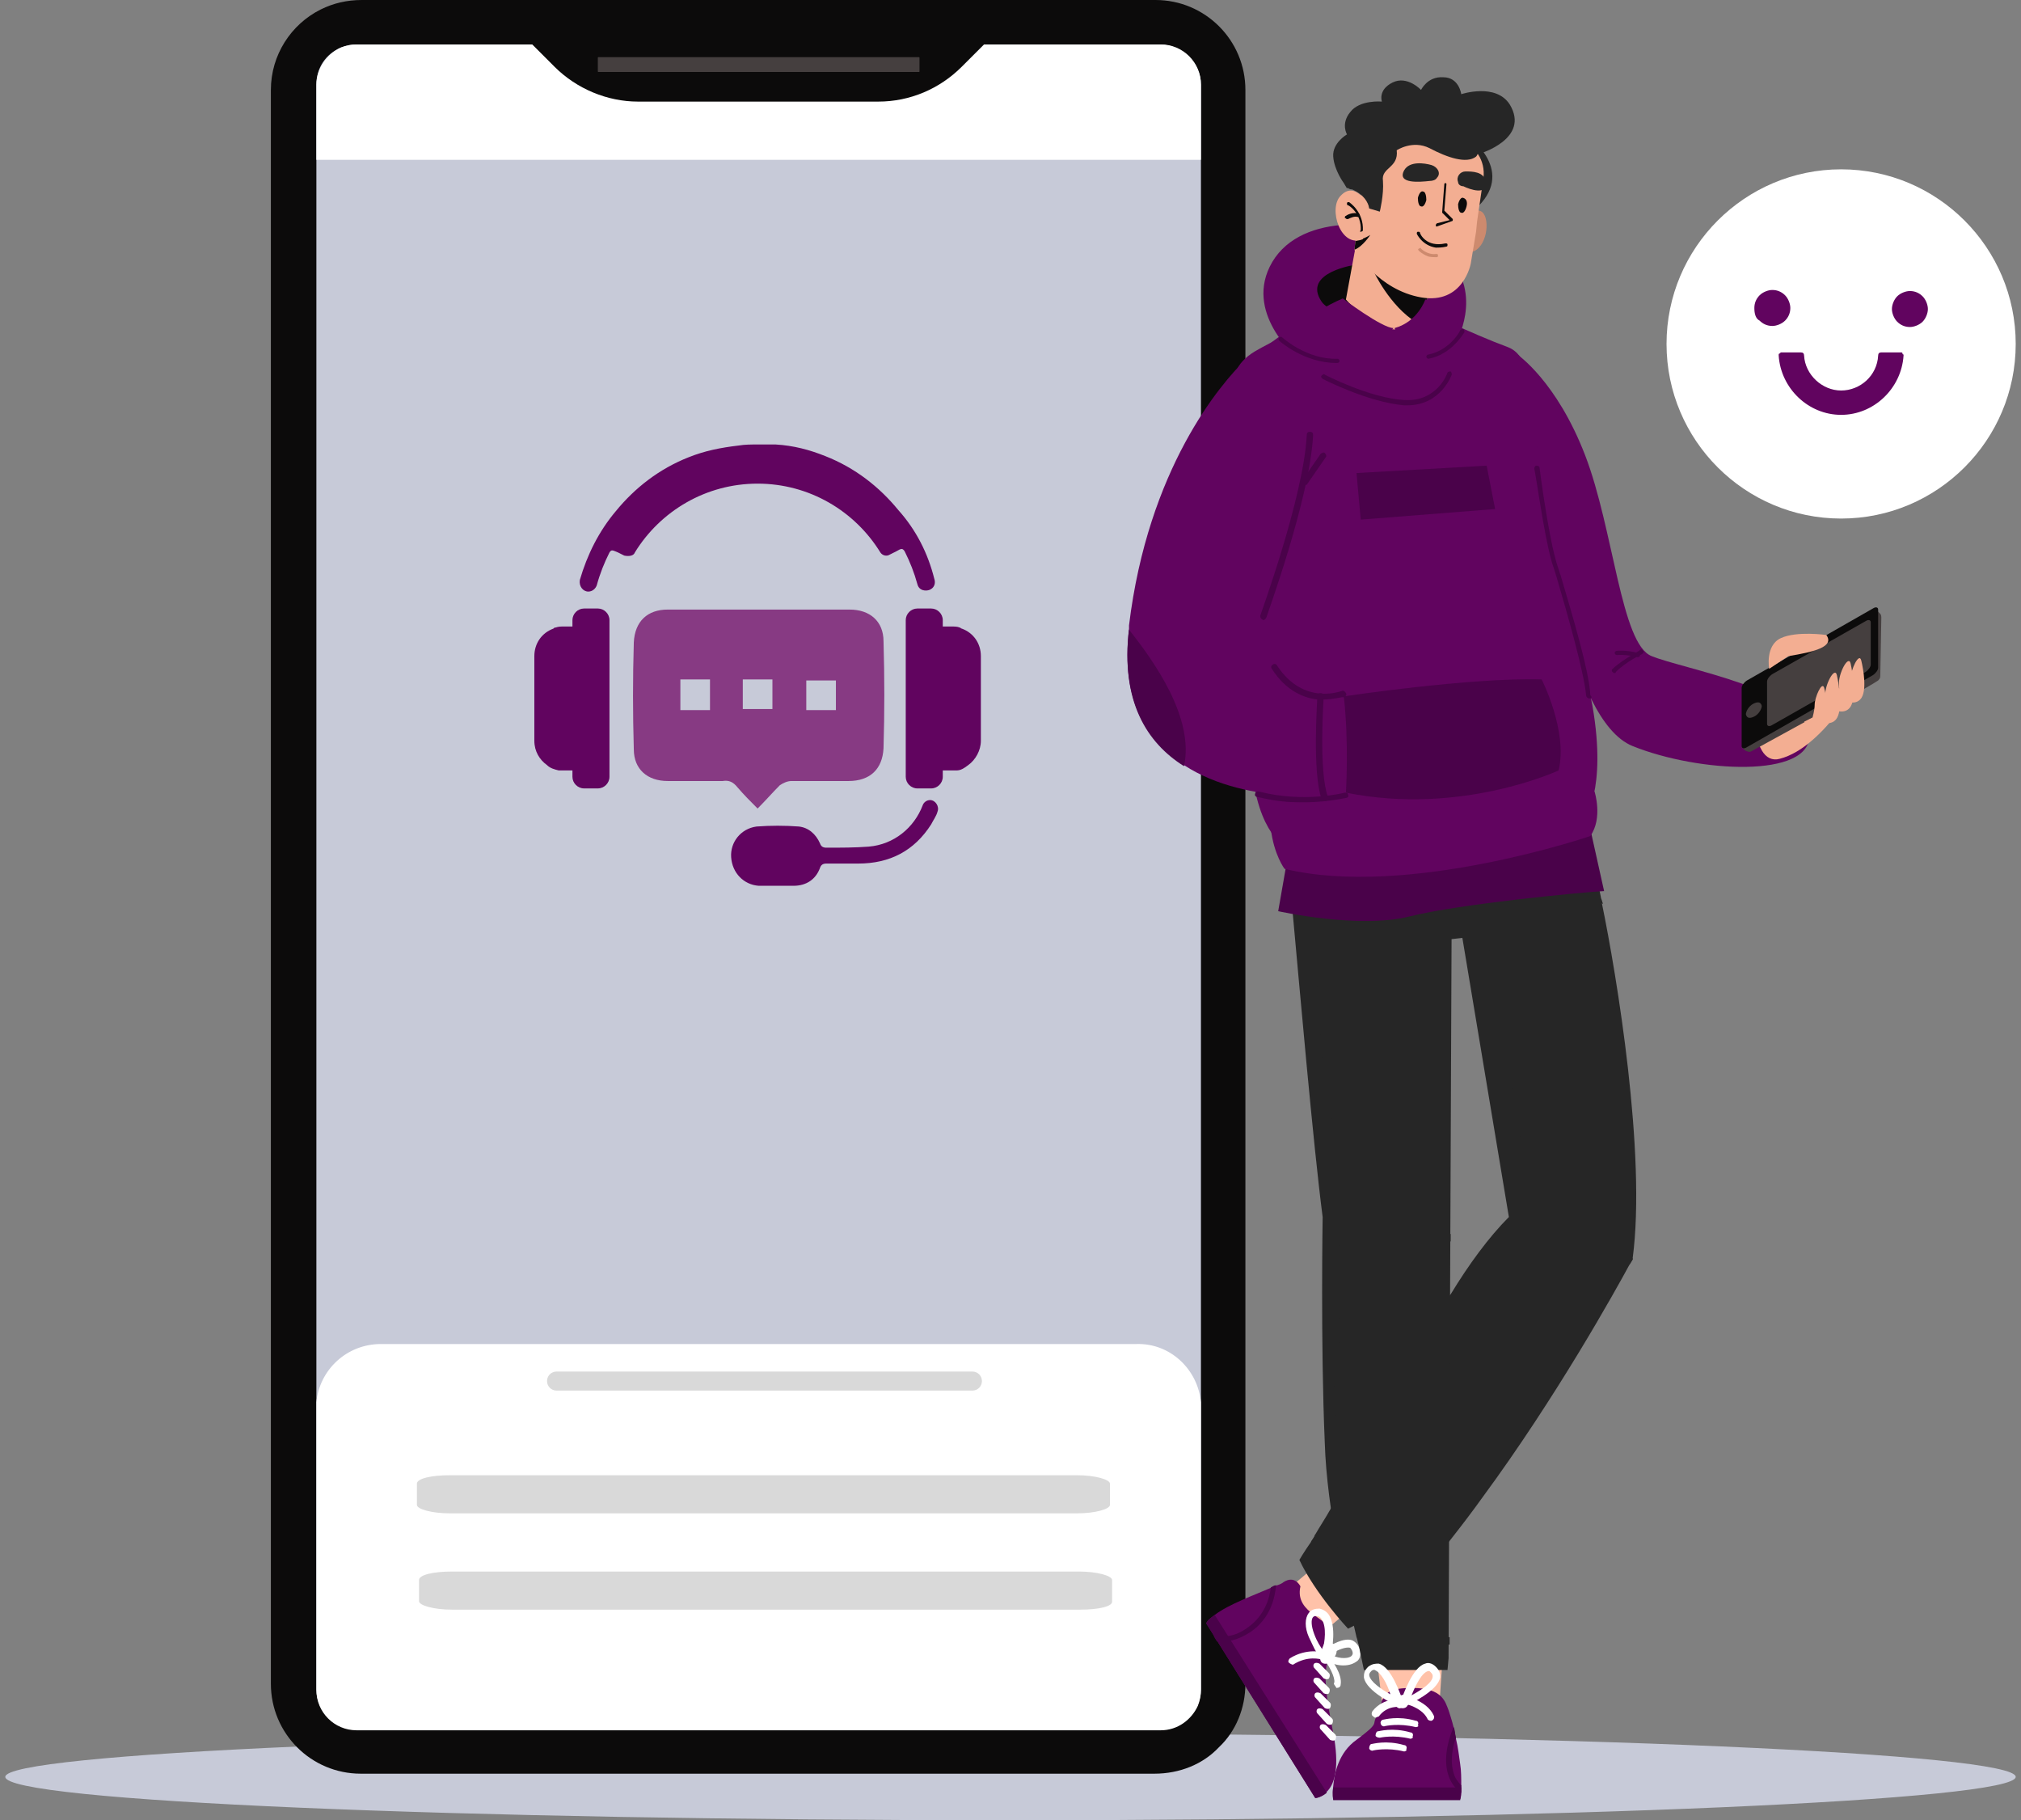 <?xml version="1.0" encoding="utf-8"?>
<!-- Generator: Adobe Illustrator 24.3.0, SVG Export Plug-In . SVG Version: 6.00 Build 0)  -->
<svg version="1.1" id="Layer_1" xmlns="http://www.w3.org/2000/svg" xmlns:xlink="http://www.w3.org/1999/xlink" x="0px" y="0px"
	 viewBox="0 0 191 172" style="enable-background:new 0 0 191 172;" xml:space="preserve">
<rect x="0" y="0" width="191" height="172" fill="#808080" stroke="none"/>
<style type="text/css">
	.st0{fill:#C7CAD8;}
	.st1{fill:#0C0B0B;}
	.st2{fill:#FFFFFF;}
	.st3{fill:#453F3F;}
	.st4{fill:#873A83;}
	.st5{fill:#61045F;}
	.st6{fill:#D9D9D9;}
	.st7{fill:#F3AE92;}
	.st8{fill:#4A024A;}
	.st9{fill:#FFC2A9;}
	.st10{fill:#262626;}
	.st11{fill:#CD8A6E;}
</style>
<path class="st0" d="M190.5,167.9c0,2.2-42.5,4.1-95,4.1s-95-1.8-95-4.1c0-2.2,42.5-4.1,95-4.1S190.5,165.7,190.5,167.9z"/>
<path class="st1" d="M117.7,8.5v150.6c0,2.3-0.9,4.5-2.5,6c-1.5,1.6-3.7,2.5-6.1,2.5h-75c-4.7,0-8.5-3.8-8.5-8.5V8.5
	c0-3.3,1.9-6.2,4.7-7.6C31.5,0.3,32.8,0,34.2,0h75C113.9,0,117.7,3.8,117.7,8.5z"/>
<path class="st0" d="M113.5,8v151.6c0,0.5-0.1,1-0.3,1.5c-0.6,1.3-1.9,2.3-3.5,2.3h-76c-2.1,0-3.8-1.7-3.8-3.8V8
	c0-1.6,0.9-2.9,2.3-3.5c0.5-0.2,1-0.3,1.5-0.3h76C111.8,4.3,113.5,6,113.5,8z"/>
<path class="st2" d="M29.9,8v7.1h83.6V8c0-2.1-1.7-3.8-3.8-3.8h-76c-0.5,0-1,0.1-1.5,0.3C30.9,5.1,29.9,6.5,29.9,8z"/>
<path class="st1" d="M93,4.2l-2.1,2.1c-2.1,2.1-4.9,3.3-7.9,3.3H60.3c-2.9,0-5.8-1.2-7.9-3.3l-2.1-2.1L93,4.2z"/>
<path class="st3" d="M56.6,6.8h30.2c0.1,0,0.1,0,0.1-0.1V5.5c0-0.1,0-0.1-0.1-0.1H56.6c-0.1,0-0.1,0-0.1,0.1v1.2
	C56.5,6.8,56.5,6.8,56.6,6.8z"/>
<path class="st4" d="M69.7,74.4c0.6,0.7,1.2,1.3,1.9,2c0.8-0.8,1.4-1.5,2.1-2.2c0.3-0.2,0.7-0.4,1.1-0.4c1.8,0,3.6,0,5.4,0
	c2,0,3.2-1.1,3.3-3.1c0.1-3.4,0.1-6.7,0-10.1c0-1.9-1.3-3-3.2-3c-5.7,0-11.5,0-17.2,0c-1.9,0-3.1,1.1-3.2,3.1
	c-0.1,3.4-0.1,6.7,0,10.1c0,1.9,1.3,3,3.2,3c1.7,0,3.5,0,5.2,0C68.9,73.7,69.3,73.9,69.7,74.4z M76.1,64.3H79v2.8h-2.8V64.3z
	 M70.2,64.2H73v2.8h-2.8V64.2z M67.1,67.1h-2.8v-2.9h2.8V67.1z"/>
<path class="st5" d="M56.5,57.5h-1.3c-0.6,0-1.1,0.5-1.1,1.1v0.6h-0.8c-0.3,0-0.5,0-0.8,0.1c-0.1,0-0.1,0-0.2,0.1
	c-1.1,0.4-1.8,1.4-1.8,2.6v8c0,1,0.5,1.8,1.2,2.3c0.3,0.3,0.7,0.4,1.1,0.5c0.4,0,0.8,0,1.3,0v0.6c0,0.6,0.5,1.1,1.1,1.1h1.3
	c0.6,0,1.1-0.5,1.1-1.1V58.6C57.6,58,57.1,57.5,56.5,57.5L56.5,57.5z"/>
<path class="st5" d="M60,52.2c2.4-3.9,6.7-6.5,11.6-6.5s9.2,2.6,11.6,6.5c0.2,0.3,0.6,0.4,0.9,0.2l0,0c0.2-0.1,0.4-0.2,0.6-0.3
	c0.5-0.3,0.6-0.3,0.8,0c0.5,1,0.9,2,1.2,3.1c0.1,0.4,0.4,0.6,0.8,0.6c0.6,0,1-0.5,0.8-1.1c-0.6-2.4-1.7-4.6-3.4-6.5
	c-1.8-2.2-4.1-4-6.9-5.1h0c-1.5-0.6-3-1-4.7-1.1C72.8,42,72.3,42,71.7,42h-0.1c-0.6,0-1.2,0-1.8,0.1c-1.7,0.2-3.2,0.5-4.7,1.1h0
	c-2.8,1.1-5.1,2.9-6.9,5.1c-1.6,1.9-2.7,4.1-3.4,6.5c-0.1,0.6,0.3,1.1,0.8,1.1c0.4,0,0.7-0.3,0.8-0.6c0.3-1.1,0.7-2.1,1.2-3.1
	c0.2-0.3,0.3-0.2,0.8,0c0.2,0.1,0.4,0.2,0.6,0.3h0C59.5,52.6,59.9,52.5,60,52.2L60,52.2z"/>
<path class="st5" d="M90.9,59.4c-0.1,0-0.1-0.1-0.2-0.1c-0.2-0.1-0.5-0.1-0.8-0.1h-0.8v-0.6c0-0.6-0.5-1.1-1.1-1.1h-1.3
	c-0.6,0-1.1,0.5-1.1,1.1v14.8c0,0.6,0.5,1.1,1.1,1.1H88c0.6,0,1.1-0.5,1.1-1.1v-0.6c0.4,0,0.8,0,1.3,0c0.4,0,0.7-0.2,1.1-0.5
	c0.7-0.5,1.2-1.4,1.2-2.3v-8C92.7,60.8,92,59.8,90.9,59.4L90.9,59.4z"/>
<path class="st5" d="M87.9,75.6c-0.3,0-0.6,0.2-0.7,0.5c-0.8,2.1-2.7,3.7-5.1,3.9c-1.3,0.1-2.6,0.1-4,0.1c-0.3,0-0.5-0.1-0.6-0.4
	c-0.4-0.9-1.1-1.5-2-1.6c-1.3-0.1-2.7-0.1-4,0C70,78.3,69,79.6,69.1,81c0.1,1.5,1.2,2.6,2.6,2.7c1.1,0,2.2,0,3.3,0
	c1.2,0,2.1-0.6,2.5-1.7c0.1-0.3,0.3-0.4,0.6-0.4c0.7,0,1.3,0,2,0h1c3,0,5.3-1.2,6.9-3.7c0.2-0.4,0.5-0.8,0.6-1.2
	C88.8,76.2,88.4,75.6,87.9,75.6L87.9,75.6z"/>
<path class="st2" d="M113.5,132.5v27.2c0,0.5-0.1,1-0.3,1.5c-0.6,1.3-1.9,2.3-3.5,2.3h-76c-2.1,0-3.8-1.7-3.8-3.8v-27.2
	c0.3-3.1,2.9-5.5,6.1-5.5h71.4C110.6,126.9,113.2,129.4,113.5,132.5z"/>
<path class="st6" d="M101.8,143H42.5c-1.7,0-3.1-0.4-3.1-0.8v-2c0-0.5,1.4-0.8,3.1-0.8h59.3c1.7,0,3.1,0.4,3.1,0.8v2
	C104.9,142.6,103.5,143,101.8,143z"/>
<path class="st6" d="M102.1,152.1H42.7c-1.7,0-3.1-0.4-3.1-0.8v-2c0-0.5,1.4-0.8,3.1-0.8h59.3c1.7,0,3.1,0.4,3.1,0.8v2
	C105.2,151.8,103.8,152.1,102.1,152.1z"/>
<path class="st6" d="M91.9,131.4H52.6c-0.5,0-0.9-0.4-0.9-0.9s0.4-0.9,0.9-0.9h39.3c0.5,0,0.9,0.4,0.9,0.9S92.4,131.4,91.9,131.4z"
	/>
<path class="st5" d="M143.4,33.5c0,0,3.7,2.5,6.4,9.5c2.7,7,3.4,17.9,6.3,19c2.9,1.2,14.7,3.2,14.9,7.4c0.2,4.2-10.5,3.6-16.7,1.1
	c-6.2-2.5-8.2-21.5-8.2-21.5L143.4,33.5z"/>
<path class="st7" d="M176.2,63.5c0,0-3.7,7.1-8,8.2c-0.7,0.2-1.3-0.1-1.7-0.8l-1.3-2.5C165.3,68.5,171.3,62.8,176.2,63.5z"/>
<path class="st3" d="M164.6,70.6l0.3,0.3c0.2,0.1,0.4,0.2,0.6,0.1c1.8-1,10.5-5.7,12-6.7c0.1-0.1,0.2-0.2,0.2-0.4l0.1-5.5
	c0-0.1,0-0.3-0.1-0.4l-0.4-0.4l-0.2,6L164.6,70.6z"/>
<path class="st1" d="M164.6,70.5l0-5.5c0-0.2,0.2-0.5,0.5-0.7l11.9-6.8c0.3-0.2,0.5-0.1,0.5,0.1l0,5.5c0,0.2-0.2,0.5-0.5,0.7
	l-11.9,6.8C164.8,70.8,164.6,70.7,164.6,70.5z"/>
<path class="st3" d="M167,68.4l0-4c0-0.2,0.2-0.5,0.5-0.7l8.8-5c0.3-0.2,0.5-0.1,0.5,0.1l0,4c0,0.2-0.2,0.5-0.5,0.7l-8.8,5
	C167.2,68.7,167,68.6,167,68.4z"/>
<path class="st3" d="M165.8,67.7c-0.4,0.2-0.7,0.2-0.8-0.2c0-0.3,0.3-0.8,0.7-1c0.4-0.2,0.7-0.2,0.8,0.2
	C166.5,67,166.2,67.5,165.8,67.7z"/>
<path class="st7" d="M167.2,63.2c0,0-0.4-2.2,1.1-2.9c1.5-0.7,4.3-0.3,4.3-0.3c0.8,1.1-1.1,1.6-3.6,2L167.2,63.2z"/>
<path class="st7" d="M170.5,68.2c0,0,1.2,0.9,1.8,0.3c0.6-0.7,0.3-2.8,0.1-3.5c-0.2-0.7-0.9,0.9-0.9,1.6c0,0.5-0.2,1.2-0.2,1.2
	L170.5,68.2z"/>
<path class="st7" d="M172.8,66.8c0,0,1.3,0.9,2,0.1c0.7-0.8,0.3-3.3,0.1-4.2c-0.2-0.9-1.2,1-1.1,2c0.1,0.9-0.3,1.3-0.3,1.3
	L172.8,66.8z"/>
<path class="st7" d="M174,66c0,0,1.1,0.8,1.8,0.1c0.7-0.7,0.3-2.9,0.1-3.7c-0.2-0.8-1,0.9-1,1.7c0,0.8-0.3,1.1-0.3,1.1L174,66z"/>
<path class="st7" d="M171.5,67.9c0,0,1.3,0.9,2,0.1c0.7-0.8,0.3-3.3,0.1-4.2c-0.2-0.9-1.2,1-1.1,2c0,0.9-0.3,1.3-0.3,1.3L171.5,67.9
	z"/>
<path class="st8" d="M152.6,63.6c-0.1,0-0.1,0-0.2-0.1c-0.1-0.1-0.1-0.2,0-0.3c1.1-1,2.6-1.7,2.6-1.8c0.1-0.1,0.2,0,0.3,0.1
	c0.1,0.1,0,0.2-0.1,0.3c0,0-1.5,0.7-2.5,1.7C152.7,63.6,152.7,63.6,152.6,63.6z"/>
<path class="st8" d="M154.8,62.1C154.7,62.1,154.7,62.1,154.8,62.1c-1.2-0.3-2-0.2-2-0.2c0,0,0,0,0,0c-0.1,0-0.2-0.1-0.2-0.2
	c0-0.1,0.1-0.2,0.2-0.2c0,0,0.9-0.1,2,0.2c0.1,0,0.2,0.2,0.2,0.3C154.9,62,154.9,62.1,154.8,62.1z"/>
<path class="st9" d="M124.3,148l-2.5,2.1l2.8,4.5l2.5-2.1L124.3,148z"/>
<path class="st5" d="M124.3,169.9L114,153.4c0.1-0.3,0.4-0.5,0.8-0.8c1.3-1,3.8-1.9,5.4-2.6c0.2-0.1,0.3-0.2,0.5-0.2
	c0.3-0.1,0.5-0.2,0.6-0.3c1.1-0.7,1.6,0.4,1.6,0.4c-0.6,2.7,3.1,3,2.9,4.6c0,0,0,0.7-0.4,2.7c-0.4,2,0.3,4.8,0.7,7.1
	c0.5,3.1-0.1,4.4-0.7,5C124.8,169.9,124.3,169.9,124.3,169.9z"/>
<path class="st8" d="M124.3,169.9L114,153.4c0.1-0.3,0.4-0.5,0.8-0.8l10.6,16.8C124.8,169.9,124.3,169.9,124.3,169.9z"/>
<path class="st2" d="M125.2,155.2c0,0,0.9-0.2,1.1,0.6c0.2,0.8-0.9,1.4-0.9,1.4S124.1,157.5,125.2,155.2z"/>
<path class="st2" d="M121.8,157.1c-0.1-0.1,0-0.3,0.1-0.4c1.6-1,3.2-0.6,3.2-0.5c0.2,0.1,0.3,0.2,0.2,0.4c-0.1,0.2-0.2,0.3-0.4,0.2
	c-0.1,0-1.3-0.4-2.7,0.5C122.1,157.3,121.9,157.2,121.8,157.1z"/>
<path class="st2" d="M126.1,159.2c0-0.1-0.1-0.1,0-0.2c0.1-0.5-0.5-1.6-0.9-2.1c-0.1-0.1-0.1-0.3,0.1-0.4c0.1-0.1,0.3-0.1,0.4,0.1
	c0.1,0.2,1.2,1.6,1,2.6c0,0.2-0.2,0.3-0.4,0.3C126.2,159.3,126.1,159.2,126.1,159.2z"/>
<path class="st2" d="M124.4,156.1c-0.2-0.3-0.4-0.8-0.7-1.4c-0.4-0.9-0.4-1.8,0-2.3c0.2-0.3,0.6-0.4,1-0.4c0.4,0.1,0.7,0.3,0.9,0.6
	c0,0,0,0,0,0c0.7,1.1,0.3,3.3,0.2,3.6l-0.5-0.1c0,0,0,0,0,0l-0.5,0.5C124.8,156.6,124.6,156.5,124.4,156.1z M124.9,153
	C124.9,153,124.9,153,124.9,153c-0.1-0.2-0.3-0.3-0.5-0.3c-0.1,0-0.2,0-0.3,0.1c-0.2,0.2-0.2,0.8,0.1,1.6c0.3,0.8,0.6,1.2,0.8,1.5
	C125.2,155.2,125.4,153.7,124.9,153z"/>
<path class="st2" d="M125.3,156.9l0.4-0.6c0.6,0.4,1.6,0.5,2,0.2c0.1-0.1,0.2-0.2,0.1-0.5c-0.1-0.2-0.2-0.3-0.2-0.3
	c-0.4-0.1-1.2,0.2-1.6,0.5l-0.4-0.6c0.1-0.1,1.4-0.9,2.2-0.6c0.2,0.1,0.5,0.3,0.7,0.8c0.2,0.7-0.1,1.1-0.3,1.2
	C127.4,157.6,126.1,157.4,125.3,156.9z"/>
<path class="st8" d="M115,155.1l-0.3-0.5c0.9,0.1,2,0.1,3.2-0.8c1.6-1.1,2.1-2.8,2.2-3.8c0.2-0.1,0.3-0.2,0.5-0.2
	c-0.1,1.1-0.5,3.1-2.4,4.4C117,155,115.9,155.2,115,155.1z"/>
<path class="st2" d="M124.2,157.6c-0.1-0.1-0.1-0.3,0-0.4c0.1-0.1,0.3-0.1,0.5,0l0.9,0.9c0.1,0.1,0.1,0.3,0,0.5
	c-0.1,0.1-0.3,0.1-0.5,0L124.2,157.6C124.2,157.7,124.2,157.7,124.2,157.6z"/>
<path class="st2" d="M124.2,159c-0.1-0.1-0.1-0.3,0-0.4c0.1-0.1,0.3-0.1,0.5,0l0.9,0.9c0.1,0.1,0.1,0.3,0,0.5
	c-0.1,0.1-0.3,0.1-0.5,0L124.2,159C124.3,159.1,124.2,159,124.2,159z"/>
<path class="st2" d="M124.3,160.4c-0.1-0.1-0.1-0.3,0-0.4c0.1-0.1,0.3-0.1,0.5,0l0.9,0.9c0.1,0.1,0.1,0.3,0,0.5
	c-0.1,0.1-0.3,0.1-0.5,0L124.3,160.4C124.3,160.5,124.3,160.4,124.3,160.4z"/>
<path class="st2" d="M124.5,161.9c-0.1-0.1-0.1-0.3,0-0.4c0.1-0.1,0.3-0.1,0.5,0l0.9,0.9c0.1,0.1,0.1,0.3,0,0.5
	c-0.1,0.1-0.3,0.1-0.5,0L124.5,161.9C124.5,161.9,124.5,161.9,124.5,161.9z"/>
<path class="st2" d="M124.8,163.4c-0.1-0.1-0.1-0.3,0-0.4c0.1-0.1,0.3-0.1,0.5,0l0.9,0.9c0.1,0.1,0.1,0.3,0,0.5
	c-0.1,0.1-0.3,0.1-0.5,0L124.8,163.4C124.8,163.4,124.8,163.4,124.8,163.4z"/>
<path class="st10" d="M154.3,118.9c0,0,0,0.1,0,0.1c0,0-0.1,0.2-0.3,0.5c-1.3,2.4-6.9,12.5-13.9,22c-1,1.4-2,2.7-3.1,4.1
	c-0.5,0.6-0.9,1.2-1.4,1.7c-2,2.4-3.7,4-5.7,5.2c-0.2,0.1-0.4,0.3-0.6,0.4c-0.4,0.2-0.8,0.5-1.3,0.7c-0.2,0.1-0.4,0.2-0.6,0.3
	c0,0-3.1-3.3-4.6-6.5c0,0,0.4-0.7,1.1-1.7c0.1-0.2,0.3-0.4,0.4-0.7c0.4-0.7,1-1.6,1.5-2.5c2.5-4.2,5.9-10,7.2-12.6
	c0.9-2,2-4.1,3.3-6.3c0.2-0.4,0.5-0.8,0.7-1.2c0,0,0.1-0.1,0.1-0.1c1.7-2.8,3.6-5.4,5.5-7.3l-4.4-26.4l-0.3-1.7l9.9-3.5l0.6-0.2
	l2.4-0.8c0,0,0.2,0.9,0.5,2.4c0,0.2,0.1,0.4,0.1,0.6C152.8,92.2,155.6,109.1,154.3,118.9z"/>
<path class="st10" d="M129.9,152.5c-0.2,0.1-0.4,0.3-0.6,0.4l-3.8-5.1l-0.4-0.5l-1.2-1.6c0.1-0.2,0.3-0.4,0.4-0.7l1.2,1.6l0.4,0.5
	L129.9,152.5z"/>
<path class="st10" d="M154.3,118.9c0,0,0,0.1,0,0.1c0,0-0.1,0.2-0.3,0.5c-2.2-0.4-4-1.5-4.1-1.6c-0.2-0.1-0.2-0.3-0.1-0.5
	s0.3-0.2,0.5-0.1C150.3,117.4,152.1,118.5,154.3,118.9z"/>
<path class="st10" d="M145.3,115.9c0,0-5,5-19.4,31.2c-0.1,0.2-0.3,0.5-0.4,0.7l-0.4-0.5c0.1-0.2,0.3-0.5,0.4-0.7
	c13.4-24.3,18.5-30.1,19.3-31c-1.1-4.3-4.6-26.4-4.8-27.4c0-0.1,0.1-0.3,0.2-0.3c0.1,0,0.3,0.1,0.3,0.2c0,0.2,3.7,23.6,4.8,27.4
	C145.4,115.7,145.4,115.9,145.3,115.9z"/>
<path class="st10" d="M121.8,75.9c0,0-0.8,7.1,0.8,11c1.6,3.9,22.4,2,27.7-1.5c2.2-1.4-2.4-14.8-2.4-14.8L121.8,75.9z"/>
<path class="st10" d="M151.5,85.4c-0.3-0.1-0.6-0.1-0.9-0.2c-0.5-0.2-0.9-0.4-1.4-0.7c-0.4-0.3-0.9-0.6-1.2-1c-2.3-2.3-2.9-5.8-3-6
	c0-0.1,0.1-0.3,0.2-0.3c0.1,0,0.3,0.1,0.3,0.2c0,0,0.7,3.7,3,5.9c0.3,0.3,0.6,0.5,0.9,0.8c0.4,0.3,0.8,0.5,1.3,0.6
	c0.2,0.1,0.4,0.1,0.6,0.2C151.4,85,151.4,85.2,151.5,85.4z"/>
<path class="st10" d="M138.7,87.3c0,0.1-0.1,0.3-0.3,0.3c0,0,0,0,0,0c-0.1,0-0.3-0.1-0.3-0.2c0-1-0.1-2-0.2-2.9c0-0.2,0-0.3,0-0.5
	c-0.2-3.2-0.5-6.4-0.6-8.6c0-0.2,0-0.4,0-0.5c0-0.5-0.1-0.9-0.1-1.3c0.2,0,0.4-0.1,0.5-0.1c0,0.4,0.1,0.8,0.1,1.3c0,0.2,0,0.3,0,0.5
	c0.2,2.2,0.4,5.4,0.6,8.6c0,0.2,0,0.4,0,0.5C138.6,85.3,138.6,86.3,138.7,87.3z"/>
<path class="st10" d="M139.4,83.9c-0.1,0-0.5,0.2-0.9,0.4c-0.2,0.1-0.3,0.1-0.5,0.1c-0.2,0-0.3,0.1-0.5,0.1c-0.3,0-0.6,0-0.9-0.1
	c-0.3-0.2-0.5-0.4-0.6-0.8c-0.2-1-0.6-5.1-0.8-8c0-0.2,0-0.4,0-0.5c0-0.5-0.1-0.9-0.1-1.2c0.2,0,0.4,0,0.5-0.1
	c0,0.4,0.1,0.8,0.1,1.3c0,0.2,0,0.3,0,0.5c0.3,2.9,0.7,7,0.8,8c0,0.2,0.1,0.4,0.3,0.5c0.3,0.1,0.7,0.1,1.1,0c0.2,0,0.4-0.1,0.5-0.1
	c0.3-0.1,0.6-0.2,0.7-0.3c0.1-0.1,0.3,0,0.4,0.1C139.6,83.7,139.6,83.9,139.4,83.9z"/>
<path class="st9" d="M130.2,157.4l0.5,4.2l5.3,0l0.3-4.4L130.2,157.4z"/>
<path class="st10" d="M137.2,84.9l-0.3,71.8l-0.1,1.1l-7.9,0c-0.1-0.5-0.3-1.4-0.5-2.4c-0.1-0.2-0.1-0.5-0.2-0.7
	c-1-4.4-2.8-11.9-3-18.4c-0.4-9.3-0.2-21.3-0.2-21.3c-0.9-6.9-2.2-21.9-2.9-29.5c0-0.2,0-0.4,0-0.5c-0.2-2.6-0.4-4.2-0.4-4.2
	c1.3-0.5,3.6-0.2,6,0.6c0.2,0.1,0.4,0.1,0.5,0.2C132.6,82.7,137.2,84.9,137.2,84.9z"/>
<path class="st10" d="M137,154.7l0,0.7l-8.5,0c-0.1-0.2-0.1-0.5-0.2-0.7L137,154.7z"/>
<path class="st10" d="M137.1,116.6l0,0.7c-0.9,0.2-2,0.3-3,0.3c-1.8,0-3.4-0.3-3.5-0.3c-0.2,0-0.3-0.2-0.3-0.4
	c0-0.2,0.2-0.3,0.4-0.3C130.7,116.6,134.6,117.3,137.1,116.6z"/>
<path class="st10" d="M129.8,155.4l-0.5,0c0-0.2-0.1-0.5-0.1-0.7c-0.7-3.7-1.9-10.7-2.6-15.2c-0.9-6.3-0.4-23.8-0.4-24.5
	c-0.7-6-2-26.6-2.1-26.8c0-0.1,0.1-0.3,0.2-0.3c0.1,0,0.3,0.1,0.3,0.2c0,0.2,1.4,20.8,2.1,26.8c0,0,0,0,0,0c0,0.2-0.5,18,0.4,24.4
	c0.7,4.5,1.9,11.6,2.6,15.3C129.7,154.9,129.7,155.2,129.8,155.4z"/>
<path class="st5" d="M138.1,168.7c0,0,0,0.1,0,0.1c0,0.2,0,0.4,0,0.6c0,0.4-0.1,0.6-0.1,0.6l-12,0c0,0-0.1-0.5,0-1.2
	c0.1-1.2,0.5-3.2,2.2-4.4c2.3-1.7,1.4-1.4,1.9-2.2c0.1-0.1,0.5-1.4,0.5-1.5c0.4-0.8,0.8-1.2,2.9-1.2c2.9,0,3.1,1.4,3.4,2.1
	c0.1,0.3,0.3,0.9,0.5,1.7c0.1,0.3,0.1,0.6,0.2,1c0.2,0.8,0.3,1.7,0.4,2.4C138.1,167.3,138.1,168.1,138.1,168.7z"/>
<path class="st8" d="M138.1,168.7c0,0,0,0.1,0,0.1c0,0.2,0,0.4,0,0.6c-0.6-0.4-1-1-1.2-1.6c-0.7-2,0.4-4.5,0.5-4.6l0,0
	c0.1,0.3,0.1,0.6,0.2,1c-0.3,0.8-0.6,2.2-0.2,3.4C137.5,168,137.8,168.4,138.1,168.7z"/>
<path class="st8" d="M138.1,168.9c0,0.7-0.1,1.2-0.1,1.2l-12,0c0,0-0.1-0.5,0-1.2L138.1,168.9z"/>
<path class="st2" d="M132.2,161.2c0,0-0.1,0-0.1,0c-0.3-0.1-3-1.4-3.2-2.7c0-0.3,0-0.6,0.4-1c0.4-0.3,0.7-0.3,1-0.3
	c1.2,0.3,2.1,3,2.3,3.6c0,0.1,0,0.3-0.1,0.4C132.3,161.2,132.2,161.2,132.2,161.2z M129.9,157.8c-0.1,0-0.2,0-0.3,0.1
	c-0.2,0.2-0.2,0.3-0.2,0.4c0.1,0.6,1.1,1.3,2,1.8C131.1,159.1,130.5,158,129.9,157.8C130,157.8,130,157.8,129.9,157.8z"/>
<path class="st2" d="M132.7,161.2c-0.1,0-0.2,0-0.2-0.1c-0.1-0.1-0.1-0.2-0.1-0.4c0.2-0.5,1.1-3.2,2.3-3.5c0.2-0.1,0.6-0.1,1,0.3
	c0.4,0.4,0.4,0.7,0.4,1c-0.2,1.3-2.9,2.5-3.2,2.7C132.8,161.2,132.8,161.2,132.7,161.2z M135,157.9C135,157.9,134.9,157.9,135,157.9
	c-0.6,0.1-1.2,1.3-1.6,2.3c0.9-0.5,2-1.2,2-1.8c0-0.1,0-0.2-0.2-0.4C135.1,157.9,135.1,157.9,135,157.9z"/>
<path class="st2" d="M132.4,160.2c0,0-0.6-0.3-0.6,0.5c0,0.6,0.4,0.8,0.6,0.7c0,0,0.4,0.1,0.6-0.2
	C133.2,160.9,133.1,159.9,132.4,160.2z"/>
<path class="st2" d="M130,162.3c-0.1,0-0.1,0-0.2-0.1c-0.2-0.1-0.2-0.3-0.1-0.5c1.1-1.4,2.8-1.1,2.8-1.1c0.2,0,0.3,0.2,0.3,0.4
	c0,0.2-0.2,0.3-0.4,0.3c-0.1,0-1.3-0.2-2.1,0.9C130.2,162.2,130.1,162.3,130,162.3z"/>
<path class="st2" d="M135.2,162.6c-0.1,0-0.3-0.1-0.3-0.2c-0.6-1.2-2.5-1.5-2.5-1.5c-0.2,0-0.3-0.2-0.3-0.4s0.2-0.3,0.4-0.3
	c0.1,0,2.3,0.4,3,1.9c0.1,0.2,0,0.4-0.2,0.5C135.3,162.6,135.3,162.6,135.2,162.6z"/>
<path class="st2" d="M133.8,163.2C133.8,163.2,133.8,163.2,133.8,163.2c-1.6-0.4-2.9-0.1-2.9-0.1c-0.2,0.1-0.4-0.1-0.4-0.2
	c-0.1-0.2,0.1-0.4,0.2-0.4c0.1,0,1.4-0.4,3.1,0.1c0.2,0,0.3,0.2,0.2,0.4C134.1,163.1,134,163.2,133.8,163.2z"/>
<path class="st2" d="M133.3,164.3C133.3,164.3,133.2,164.3,133.3,164.3c-1.6-0.4-2.9-0.1-2.9-0.1c-0.2,0-0.4-0.1-0.4-0.2
	c0-0.2,0.1-0.4,0.2-0.4c0.1,0,1.4-0.4,3.1,0.1c0.2,0,0.3,0.2,0.2,0.4C133.6,164.2,133.4,164.3,133.3,164.3z"/>
<path class="st2" d="M132.7,165.5C132.7,165.5,132.6,165.5,132.7,165.5c-1.6-0.4-2.9-0.1-2.9-0.1c-0.2,0.1-0.4-0.1-0.4-0.2
	c0-0.2,0.1-0.4,0.2-0.4c0.1,0,1.4-0.4,3.1,0.1c0.2,0,0.3,0.2,0.2,0.4C133,165.4,132.8,165.5,132.7,165.5z"/>
<path class="st10" d="M129.7,77.4c0,0.1-0.4,2-1.5,3.9c-0.6,1.1-1.5,2.3-2.8,3c-1,0.7-2.2,1-3.4,1c0-0.2,0-0.4,0-0.5
	c1.2,0,2.2-0.3,3.2-0.9c1.1-0.7,1.9-1.7,2.5-2.7c1.1-1.9,1.5-3.8,1.5-3.9c0-0.1,0.2-0.2,0.3-0.2C129.7,77.2,129.8,77.3,129.7,77.4z"
	/>
<path class="st8" d="M121.5,82.1l-0.7,4c0,0,7.6,1.7,12.4,0.5c4.8-1.2,16.4-2.3,18.4-2.4l-1.2-5.4C150.3,78.9,135.4,83.5,121.5,82.1
	z"/>
<path class="st5" d="M137.9,31.7c0,0,2.8-5.7-3.1-8.9c-4.2-2.2-12.3-2.7-14.8,2.4c-2.3,4.7,2.8,8.8,2.8,8.8S133.9,36.3,137.9,31.7z"
	/>
<path class="st1" d="M128.2,25c0,0-5.2,0.7-3.3,3.5c1,1.5,6.6,2.3,6.6,2.3S132.6,25.7,128.2,25z"/>
<path class="st5" d="M149.7,77.4c0,0-19.2,6.4-27.5,3.1c0,0-2.6-0.8-3.6-5.9c0-0.2-0.1-0.3-0.1-0.5c-0.4-2.5-0.5-6,0.3-10.8
	c0.9-5.8-0.3-8.7-0.8-14.4c0-0.2,0-0.4-0.1-0.6c-0.1-0.6-0.1-1.3-0.2-2c-0.5-7.6-2.9-10.8,0.9-13.1c3.8-2.2,8.7-3.9,8.7-3.9
	s4.2,1.4,7.2,0c0,0,4.5,2.2,8,3.5c3.5,1.3,2.3,10.4,3.4,15.7c1.1,5.3,2.9,9.5,4.6,18.2C151.9,74.8,149.7,77.4,149.7,77.4z"/>
<path class="st8" d="M135,33.9c-0.1,0-0.2-0.1-0.2-0.2c0-0.1,0.1-0.2,0.2-0.2c2-0.4,3-2.2,3-2.3c0.1-0.1,0.2-0.1,0.3-0.1
	c0.1,0.1,0.1,0.2,0.1,0.3C138.3,31.5,137.2,33.5,135,33.9C135,33.9,135,33.9,135,33.9z"/>
<path class="st8" d="M128.2,44.7l0.4,4.4l12.7-1l-0.8-4.1L128.2,44.7z"/>
<path class="st8" d="M150.2,66c-0.1,0-0.3-0.1-0.3-0.3c-0.2-2.2-1.8-7.8-2.8-11.2c-0.2-0.7-0.4-1.2-0.5-1.6
	c-0.7-2.5-1.5-8.4-1.6-8.6c0-0.2,0.1-0.3,0.2-0.3c0.2,0,0.3,0.1,0.3,0.2c0,0.1,0.8,6.1,1.5,8.6c0.1,0.4,0.3,1,0.5,1.6
	c1,3.4,2.7,9,2.8,11.3C150.5,65.9,150.4,66,150.2,66C150.2,66,150.2,66,150.2,66z"/>
<path class="st5" d="M150.7,74.8c0,0,0.8,2.5-0.4,4.2c0,0-17.3,5.9-28.9,3.1c0,0-1-1.3-1.3-3.8C120.2,78.2,134.1,81.8,150.7,74.8z"
	/>
<path class="st8" d="M133,38.3c3.2,0,4.2-2.9,4.2-2.9c0-0.1,0-0.2-0.1-0.3c-0.1,0-0.2,0-0.3,0.1c0,0.1-1,2.8-4.1,2.6
	c-3.3-0.2-7.5-2.4-7.5-2.4c-0.1-0.1-0.2,0-0.3,0.1c-0.1,0.1,0,0.2,0.1,0.3c0.2,0.1,4.3,2.2,7.7,2.5C132.7,38.3,132.9,38.3,133,38.3z
	"/>
<path class="st8" d="M145.7,64.2c0,0,2.5,4.9,1.6,8.6c0,0-9.2,4.3-20.1,2.1c0,0,0.3-4.7-0.2-9.1C127,65.8,139,64,145.7,64.2z"/>
<path class="st7" d="M134.9,28.2l-0.3,1.9c-0.3,0.1-0.5,0.2-0.7,0.4c-2.4,1.8-5.3-0.6-6.7-2.2l1.1-6l5.9,5.2L134.9,28.2z"/>
<path class="st1" d="M134.9,28.2l-0.3,1.9c-0.3,0.1-0.5,0.3-0.7,0.4c-2.6-1.6-4.1-4.9-4.1-4.9l4.4,1.9L134.9,28.2z"/>
<path class="st10" d="M127,17.3c0,0-0.9-1.2-1-2.5c-0.1-1.3,1.3-2.1,1.3-2.1s-0.6-1,0.3-2.1c0.9-1.2,3-1,3-1s-0.4-1.1,1-1.8
	c1.4-0.7,2.7,0.7,2.7,0.7s0.6-1.3,2.1-1.2c1.5,0,1.7,1.6,1.7,1.6s3.3-1.1,4.6,1c1.9,3.2-2.8,4.6-2.8,4.6c-7-2.9-12.6,3.3-12.6,3.3
	L127,17.3z"/>
<path class="st10" d="M138.5,12.7c0,0,4.8,3.2,1.2,6.8C139.7,19.6,138.2,14,138.5,12.7z"/>
<path class="st11" d="M138.7,20.3c0,0,1.3-1.1,1.7,0.3c0.4,1.4-0.5,3.8-2.1,3.1L138.7,20.3z"/>
<path class="st7" d="M139,24.9c0,0-0.7,3.9-4.7,3.2c-4-0.7-6.2-4.3-6.3-4.5c0,0,0,0,0,0l0.1-0.8l0.5-4.3l0.3-2.3
	c0,0,0.2-4.2,4.2-4.2c2.9-0.1,5.5,0.9,6.6,2.6c0.4,0.6,0.6,1.4,0.5,2.2l-0.6,4.1l-0.1,1L139,24.9z"/>
<path class="st1" d="M135.8,21.4c-0.1,0-0.1,0-0.1-0.1c0-0.1,0-0.1,0.1-0.2l1.2-0.3l-0.7-0.7c0,0,0-0.1,0-0.1l0.2-2.6
	c0-0.1,0.1-0.1,0.1-0.1c0.1,0,0.1,0.1,0.1,0.1l-0.2,2.5l0.8,0.8c0,0,0,0.1,0,0.1c0,0,0,0.1-0.1,0.1L135.8,21.4
	C135.8,21.4,135.8,21.4,135.8,21.4z"/>
<path class="st11" d="M134.9,24.2c-0.5-0.2-0.8-0.5-0.8-0.5c-0.1-0.1-0.1-0.2,0-0.2c0.1-0.1,0.2-0.1,0.2,0c0,0,0.6,0.6,1.4,0.5
	c0.1,0,0.2,0,0.2,0.1c0,0.1,0,0.2-0.1,0.2C135.5,24.3,135.1,24.3,134.9,24.2z"/>
<path class="st1" d="M135.7,23.4c-1.3-0.2-1.8-1.3-1.8-1.3c0-0.1,0-0.2,0.1-0.2c0.1,0,0.2,0,0.2,0.1c0,0.1,0.6,1.4,2.4,1
	c0.1,0,0.2,0,0.2,0.1c0,0.1,0,0.2-0.1,0.2C136.3,23.4,135.9,23.4,135.7,23.4z"/>
<path class="st10" d="M135.8,16.8c0.4-0.4,0.1-1-0.5-1.2c-0.7-0.2-2.1-0.4-2.6,0.5c-0.7,1.3,1.5,1.1,2.4,1
	C135.4,17.1,135.7,17,135.8,16.8z"/>
<path class="st10" d="M137.8,17.2c-0.2-0.5,0.2-1,0.7-1c0.6,0,1.8,0,1.9,1c0.2,1.3-1.5,0.7-2.1,0.4C138,17.6,137.8,17.4,137.8,17.2z
	"/>
<path class="st10" d="M139.7,14.5c-0.1,0.1-0.1,0.2-0.2,0.3c-0.9,0.7-2.7,0.1-4.4-0.8c-1.6-0.8-3.1,0.2-3.1,0.2
	c0.2,1.7-1.5,1.6-1.3,2.9c0.1,1.3-0.3,2.9-0.3,2.9l-1-0.3c-0.1-0.6-0.5-1.3-1.6-1.8c-1.2,0-0.9-2.5,0.1-4.3c0,0,1.2-1.7,5.2-1.8
	C136,11.8,138.6,12.8,139.7,14.5z"/>
<path class="st1" d="M134.8,18.9c-0.1,0.4-0.3,0.7-0.5,0.6c-0.2,0-0.3-0.4-0.3-0.8c0.1-0.4,0.3-0.7,0.5-0.6
	C134.7,18.1,134.8,18.5,134.8,18.9z"/>
<path class="st1" d="M138.6,19.5c-0.1,0.4-0.3,0.7-0.5,0.6c-0.2,0-0.3-0.4-0.3-0.8c0.1-0.4,0.3-0.7,0.5-0.6
	C138.6,18.8,138.7,19.1,138.6,19.5z"/>
<path class="st1" d="M129.5,22.2c0,0-0.7,1.1-1.5,1.4c0,0,0,0,0,0l0.1-0.8C128.1,22.7,128.7,22.7,129.5,22.2z"/>
<path class="st7" d="M129.3,19.4c0,0-1.2-2.4-2.6-0.9c-1.2,1.2,0,5,2.1,4.1L129.3,19.4z"/>
<path class="st1" d="M128.6,21.9C128.6,21.9,128.6,21.9,128.6,21.9c0.1,0,0.2-0.1,0.2-0.1c0.1-1.8-1.3-2.7-1.3-2.7
	c-0.1,0-0.2,0-0.2,0.1c0,0.1,0,0.2,0.1,0.2c0.1,0,1.3,0.8,1.2,2.4C128.5,21.8,128.5,21.9,128.6,21.9z"/>
<path class="st1" d="M127.3,20.7c0,0,0.1,0,0.1,0c0.2-0.1,0.6-0.3,0.9-0.2c0.1,0,0.2,0,0.2-0.1c0-0.1,0-0.2-0.1-0.2
	c-0.5-0.2-1.1,0.1-1.2,0.2c-0.1,0-0.1,0.1-0.1,0.2C127.2,20.6,127.2,20.7,127.3,20.7z"/>
<path class="st5" d="M126.9,28.2c0,0,3.7,2.8,4.8,2.8c0,0-1.4,1.6-3.7,1.8c-2.9,0.3-7.9-0.4-7.9-0.4S123.9,29.5,126.9,28.2z"/>
<path class="st8" d="M126.3,34.3c-3,0-5.3-2-5.4-2.1c-0.1-0.1-0.1-0.2,0-0.3c0.1-0.1,0.2-0.1,0.3,0c0,0,2.3,2.1,5.2,2
	c0.1,0,0.2,0.1,0.2,0.2c0,0.1-0.1,0.2-0.2,0.2C126.4,34.3,126.3,34.3,126.3,34.3z"/>
<path class="st5" d="M134.7,28.3c0,0-0.7,2.1-2.9,2.7c0,0,0.5,2,2.7,1.7c2.2-0.3,3.5-1.6,3.5-1.6S136.4,28.3,134.7,28.3z"/>
<path class="st5" d="M127.2,75.1c0,0-9.2,1.2-15.3-2.8c-3.5-2.2-6-6.1-5.2-12.9c0-0.1,0-0.2,0-0.3c1.8-14.8,8.6-22.8,11.1-25.2
	c0.7-0.7,1.7-1.1,2.7-0.9c2.8,0.4,4.5,4.5-0.8,23.4c-2,9.3,7.1,10.5,7.1,10.5L127.2,75.1z"/>
<path class="st8" d="M119.4,58.6C119.4,58.6,119.3,58.6,119.4,58.6c-0.2-0.1-0.3-0.2-0.3-0.4c0-0.1,4.1-11.2,4.4-17.1
	c0-0.2,0.1-0.3,0.3-0.3c0.2,0,0.3,0.1,0.3,0.3c-0.3,6-4.4,17.1-4.4,17.2C119.6,58.5,119.5,58.6,119.4,58.6z"/>
<path class="st8" d="M123.2,45.9c-0.1,0-0.1,0-0.1,0c-0.1-0.1-0.2-0.3-0.1-0.4l1.8-2.6c0.1-0.1,0.3-0.2,0.4-0.1
	c0.1,0.1,0.2,0.3,0.1,0.4l-1.8,2.6C123.4,45.8,123.3,45.9,123.2,45.9z"/>
<path class="st8" d="M125.2,75.7c-0.1,0-0.2-0.1-0.3-0.2c-0.9-2.5-0.4-9.4-0.4-9.7c0-0.2,0.1-0.3,0.3-0.3c0.2,0,0.3,0.1,0.3,0.3
	c0,0.1-0.5,7.1,0.4,9.5c0.1,0.1,0,0.3-0.2,0.4C125.3,75.7,125.3,75.7,125.2,75.7z"/>
<path class="st8" d="M127.4,75.1c0-0.2-0.2-0.2-0.3-0.2c0,0-3.8,1-8.1-0.1c-0.2-0.1-0.4,0.1-0.4,0.3c0,0,0,0,0,0
	c0,0.1,0.1,0.2,0.2,0.2c1.3,0.3,2.5,0.5,3.7,0.5c2.6,0.1,4.6-0.4,4.7-0.4C127.4,75.4,127.5,75.2,127.4,75.1z"/>
<path class="st8" d="M125,66.1c-0.1,0-0.2,0-0.4,0c-1.2-0.1-3-0.7-4.4-2.9c-0.1-0.1-0.1-0.3,0.1-0.4c0.1-0.1,0.3-0.1,0.4,0.1
	c2.5,3.8,6,2.4,6.1,2.4c0.1-0.1,0.3,0,0.4,0.2c0.1,0.1,0,0.3-0.2,0.4C126.9,65.8,126.1,66.1,125,66.1z"/>
<path class="st8" d="M111.9,72.4c-3.5-2.2-6-6.1-5.2-12.9C109,62.4,112.9,67.8,111.9,72.4z"/>
<circle class="st5" cx="174" cy="32.5" r="15.5"/>
<path class="st2" d="M174,16c-9.1,0-16.5,7.4-16.5,16.5S164.9,49,174,49s16.5-7.4,16.5-16.5S183.1,16,174,16z M165.8,29.1
	c0-0.5,0.2-0.9,0.5-1.2c0.3-0.3,0.8-0.5,1.2-0.5c0.5,0,0.9,0.2,1.2,0.5c0.3,0.3,0.5,0.8,0.5,1.2c0,0.5-0.2,0.9-0.5,1.2
	c-0.3,0.3-0.8,0.5-1.2,0.5c-0.5,0-0.9-0.2-1.2-0.5C165.9,30.1,165.8,29.6,165.8,29.1z M174,39.2c-3.1,0-5.7-2.5-5.9-5.6
	c0,0,0-0.1,0-0.1c0,0,0-0.1,0.1-0.1c0,0,0.1-0.1,0.1-0.1c0,0,0.1,0,0.1,0h1.8c0.2,0,0.3,0.1,0.3,0.3c0.1,1.8,1.7,3.3,3.5,3.3
	s3.4-1.4,3.5-3.3c0-0.2,0.1-0.3,0.3-0.3h1.8c0,0,0.1,0,0.1,0c0,0,0.1,0,0.1,0.1c0,0,0,0.1,0.1,0.1c0,0,0,0.1,0,0.1
	C179.7,36.7,177.1,39.2,174,39.2z M180.5,30.9c-0.5,0-0.9-0.2-1.2-0.5c-0.3-0.3-0.5-0.8-0.5-1.2s0.2-0.9,0.5-1.2
	c0.3-0.3,0.8-0.5,1.2-0.5c0.5,0,0.9,0.2,1.2,0.5s0.5,0.8,0.5,1.2s-0.2,0.9-0.5,1.2S180.9,30.9,180.5,30.9z"/>
</svg>
